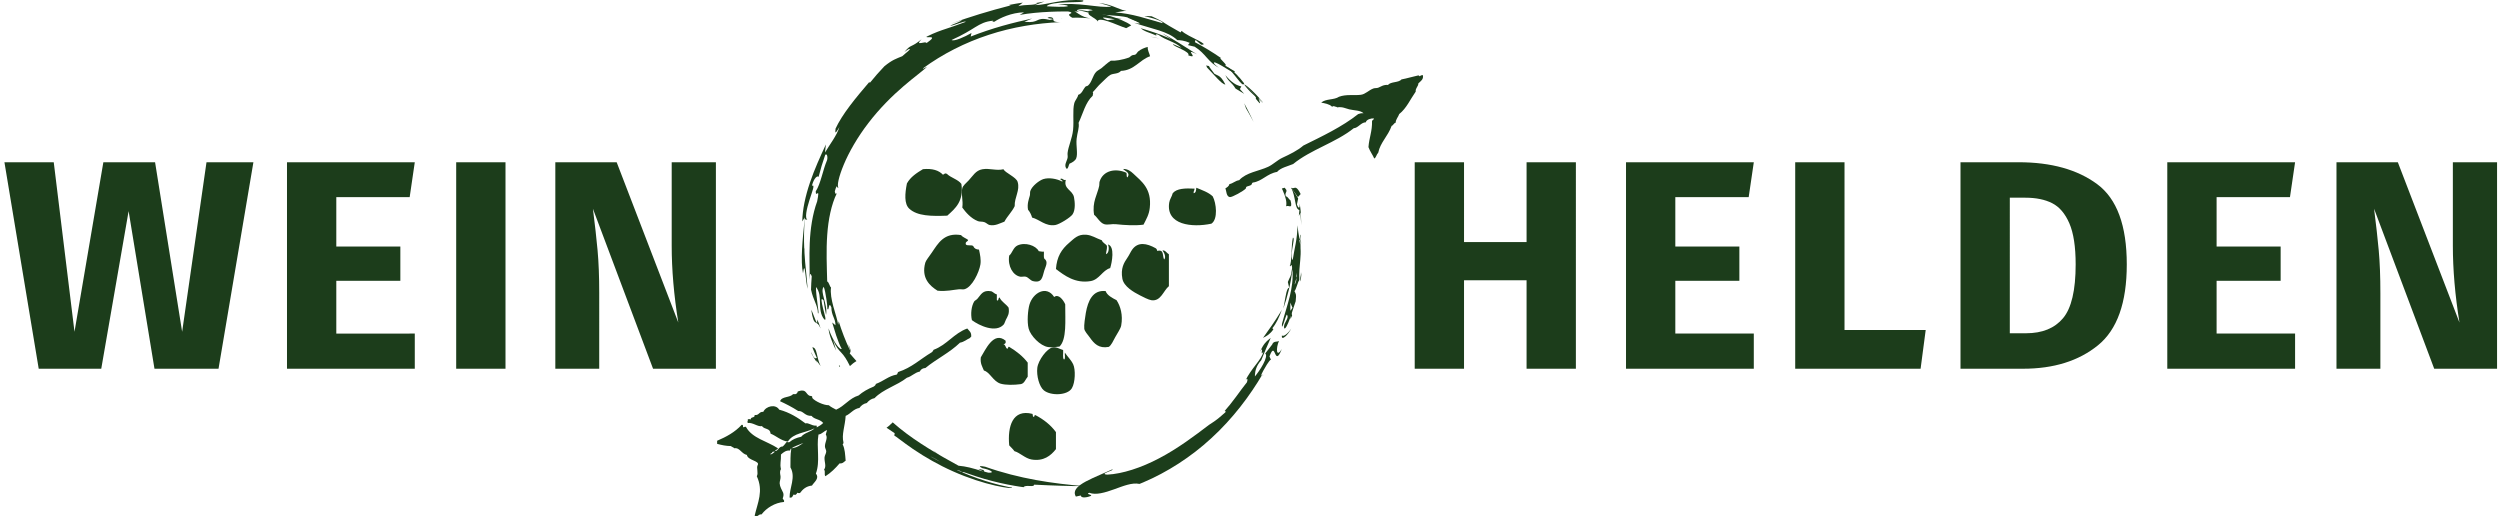 <svg width="339" height="70" xmlns="http://www.w3.org/2000/svg">
  <g fill="#1C3D1B" fill-rule="evenodd">
    <path d="M155.63 6.364c-.012.556.23.823.319 1.263-1.453.504-2.114 1.904-3.941 1.986-.395.45-1.001.309-1.438.542-.364.194-.873.775-1.224 1.083-.439.385-.789.883-1.173 1.264.126.141-.008.296 0 .481-.998.91-1.322 2.431-1.916 3.671.125.669-.176 1.308-.267 2.166-.099.938.189 2.023-.054 2.647-.134.348-.616.614-.905.721-.14.223-.138.606-.373.722-.46-.462.019-1.05.106-1.504.042-.218-.024-.44 0-.662.095-.888.629-1.983.746-3.128.128-1.26-.085-2.681.16-3.61.113-.427.482-.758.533-1.143.52-.157.655-.734.959-1.082.103-.119.264-.089.373-.181.538-.458.616-1.351 1.118-1.865.172-.176.482-.313.693-.481.442-.355.747-.681 1.278-1.023.579.052 1.565-.111 2.45-.422.144-.051.245-.214.426-.301.158-.076.357-.039.479-.12.156-.103.24-.315.373-.421.38-.304.84-.494 1.278-.602M192.937 10.183c.132.579-.277.801-.605 1.121-.017.465-.408.6-.363 1.121-.729 1.028-1.237 2.252-2.236 3.042-.134.415-.455.665-.484 1.174-.271.062-.292.346-.544.427-.49 1.394-1.548 2.268-1.813 3.629-.301.338-.251.632-.544.801-.166-.425-.588-.985-.786-1.548.094-1.28.525-2.163.484-3.522.025-.174.269-.154.242-.374-.357-.029-1.005.144-1.088.533-.628-.01-1.037.772-1.632.801-2.47 1.976-5.802 2.88-8.22 4.856-.765.321-1.692.499-2.177 1.068-1.345.225-2.048 1.275-3.264 1.44-.193.04-.093.193-.242.321-.146.125-.535.168-.665.267-.028.021-.07.225-.061.213-.278.336-1.885 1.223-2.176 1.174-.499-.083-.45-.865-.605-1.174.224-.157.487-.281.544-.587.53-.102.777-.453 1.33-.534.982-1.066 2.653-1.219 3.929-1.814.674-.315 1.246-.907 1.935-1.227.978-.456 2.045-.966 2.84-1.655 2.543-1.26 5.23-2.524 7.435-4.268.209-.065.401-.145.726-.107-.411-.411-1.254-.369-1.935-.533-.485-.116-.967-.393-1.632-.267-.085-.104-.313-.079-.424-.16-.17-.044-.156.075-.302.053-.296-.333-1.041-.471-1.451-.534.61-.558 1.734-.336 2.418-.801.989-.366 2.03-.145 2.962-.267.625-.082 1.044-.609 1.692-.854.214-.081.458-.024.665-.107.332-.133.722-.435 1.33-.374.353-.471 1.449-.286 1.813-.747.783-.145 1.473-.371 2.236-.533.122-.018.19.011.182.106.17-.045.248-.172.484-.16M127.857 23.686c.262-.062.19-.256.528-.124.553.558 1.5.744 1.978 1.374.338 2.36-.807 3.314-1.912 4.308-2.147.08-4.043.069-5.143-.936-.73-.667-.597-2.084-.33-3.434.482-.876 1.315-1.419 2.176-1.936 1.295-.123 2.152.168 2.703.749"/>
    <path d="M137.592 27.951c-.373.792-.992 1.34-1.394 2.105-.655.235-1.227.596-1.992.46-.251-.045-.431-.29-.73-.395-.271-.096-.625-.041-.864-.132-.962-.367-1.678-1.225-2.124-1.842.146-1.007-.201-1.807 0-2.631.084-.342.515-.687.864-1.053.564-.593.944-1.356 1.859-1.513.981-.168 1.888.233 2.855 0 .245.494 1.727 1.06 1.925 1.711.354 1.16-.445 2.089-.398 3.289M144.029 24.618c.247-.155-.442-.227-.185-.393.334-.041.293.258.68.168-.345 1.257.921 1.363 1.111 2.358.117.613.219 1.674-.185 2.302-.279.432-1.797 1.37-2.346 1.46-1.327.217-2.139-.754-3.15-1.011-.123-.412-.302-.774-.556-1.067-.135-.781.097-1.375.247-1.909.052-.187.007-.453.062-.618.227-.688 1.232-1.459 1.79-1.628.729-.221 1.768-.061 2.532.336M152.296 22.91c.565-.016 1.006.276 1.382.634 1.105 1.051 2.519 2.016 2.233 4.634-.1.924-.454 1.496-.85 2.285-1.135.151-2.518.073-3.775-.064-.516-.055-1.092.136-1.542 0-.593-.178-.976-.982-1.382-1.269-.304-1.716.457-2.775.691-3.935.04-.199-.004-.389.053-.571.465-1.502 2.146-1.861 3.615-1.206.114.138-.018.572.159.634.468-.674-.38-.85-.585-1.142M162.217 25.455c.799.334 1.649.616 2.23 1.173.485.904.739 3.094-.18 3.702-2.616.555-6.177.186-5.725-2.838.072-.484.339-.769.482-1.296.546-.654 1.702-.684 2.953-.617.015.262-.158.332-.12.617.325-.037.332-.401.362-.741M150.1 33.336c.037.456-.108.729-.126 1.131.412-.113.457-.974.252-1.32.99.229.55 2.488.314 3.206-1.039.291-1.474 1.561-2.64 1.761-2.098.357-3.553-.747-4.714-1.635.124-1.67.739-2.661 1.822-3.583.659-.56 1.166-1.153 2.263-1.069.788.061 1.307.454 2.137.755.123.359.503.461.691.755M131.28 32.535c-.044.261-.404.197-.319.59.151.282.844.008 1.021.262.122.29.374.447.767.459.145.626.299 1.393.191 2.032-.176 1.049-1.126 3.081-2.171 3.343-.218.056-.477-.02-.702 0-.833.077-1.776.328-2.937.197-1.032-.641-2.244-1.712-1.66-3.802.081-.293.49-.789.893-1.377.833-1.214 1.643-2.747 3.959-2.359.233.307.657.417.957.655M157.46 34.04c.313.185.202.837.405 1.144.304-.327-.04-1.005-.232-1.208.329-.127.598.36.869.508v4.321c-.74.588-1.079 2.095-2.374 1.905-.388-.056-1.167-.463-1.505-.635-.905-.46-2.24-1.224-2.432-2.287-.249-1.381.205-2.148.695-2.858.25-.364.428-.789.637-1.081.784-1.097 1.976-.863 3.185-.19.126.073.186.22.231.381.164-.078.357-.078.521 0M141.553 34.12c.025.309-.058.74.053.954.593.413.163 1.075 0 1.61-.263.864-.281 1.75-1.551 1.431-.338-.086-.621-.518-.963-.596-.255-.06-.507.043-.748 0-.979-.178-1.725-1.413-1.498-2.863.409-.308.532-1.094 1.123-1.372 1.034-.485 2.5.001 2.888.775.236.016.414.096.696.06M135.172 39.919v.783c.274.225.147-.346.368-.362.272.598.877.868 1.23 1.385.124.823-.109 1.117-.369 1.627-.119.234-.184.527-.307.662-1.069 1.173-3.295.149-4.304-.602-.194-.857-.07-1.888.307-2.529.069-.117.287-.205.43-.361.5-.544.693-1.247 1.906-1.023.276.111.421.35.738.422M149.925 39.471c.19.564.891.935 1.476 1.23.529.791.896 2.024.633 3.446-.079.429-.533 1.06-.79 1.539-.301.557-.56 1.147-.896 1.353-1.37.251-1.986-.449-2.583-1.292-.281-.397-.692-.816-.738-1.169-.059-.457.121-1.646.211-2.153.292-1.642.944-3.146 2.687-2.953M143.669 46.993c-.518.06-1.004.144-1.55.067-1.06-.153-2.386-1.532-2.635-2.504-.244-.95-.096-2.526.103-3.227.463-1.634 2.317-2.692 3.359-1.054.588-.475 1.244.407 1.498.988-.006 2.231.221 4.761-.775 5.731M136.356 46.195c.074.331-.061.455-.299.476.299.061.278.439.48.595.259.079.074-.283.301-.238.972.583 1.848 1.263 2.52 2.144v1.906c-.312.365-.45.941-.96 1.012-.887.123-2.017.138-2.701-.06-1.028-.298-1.448-1.561-2.281-1.787-.212-.523-.52-.953-.42-1.786.619-.983 1.726-3.611 3.361-2.263"/>
    <path d="M144.159 47.462c.053.419-.12 1.06.119 1.295.241-.114.065-.642.119-.941.335.527.823.95 1.127 1.589.329.692.289 2.451-.178 3.237-.591.996-2.854 1.056-3.798.294-.628-.507-1.019-2.003-.89-3.06.127-1.043 1.324-2.636 2.076-2.766.546-.094.897.201 1.424.353M140.107 56.514c.255.073.073-.268.296-.225 1.117.588 2.072 1.331 2.783 2.305v2.306c-.695.889-1.68 1.686-3.317 1.406-.857-.147-1.587-.935-2.31-1.125-.204-.294-.473-.525-.71-.787-.24-2.541.437-4.965 3.139-4.274.098.075.019.319.119.394M104.667 61.328c.226.16-.28.068-.176.301.263-.051.382-.25.585-.361-.059-.061-.319-.023-.409.06zm2.69-.542c.738-.088 1.167-.444 1.579-.722-.501.226-1.297.47-1.579.722zm-2.281.361c.412.102.52-.627 1.053-.602.208-.167.362-.389.527-.602.243-.016.228.079.409 0 .407-.363.95-.586 1.579-.721.433-.557 1.325-.643 1.813-1.143-1.283.643-2.875.605-3.626 1.805-.986-.15-1.526-.757-2.34-1.083-.058-.784-.807-.521-1.17-1.023-.558.138-1.223-.521-1.929-.421-.112-.309.081-.242 0-.482.165-.062.243-.062.409 0-.026-.407.596-.148.526-.602.621.098.581-.486 1.17-.421.377-.817 1.695-1.091 2.164-.301 1.414.37 2.58 1.117 3.568 1.865.383-.141.826.332 1.403.301.176-.06.104.134.117.24.322-.171.632-.353.878-.601-.474-.559-1.198-.459-1.579-.963-.95.042-1.105-.712-1.813-.661-.842-.545-1.668-.959-2.456-1.324.224-.691 1.347-.459 1.754-.962h.351c.153-.063.261-.173.293-.361.221-.074.463-.149.702-.12.422.051.452.42.818.662.143.094.305.037.41.12.069.056.001.171.058.24.332.404 1.519.978 2.223.963.285.248.648.416.994.602 1.153-.499 1.777-1.542 3.042-1.925.583-.503 1.274-.895 2.047-1.203.118-.1.272-.162.293-.361 1.107-.41 1.716-1.074 2.807-1.263.153-.042.116-.282.234-.36 1.803-.573 3.009-1.758 4.504-2.647.155-.06.192-.243.292-.361 1.809-.667 2.743-2.232 4.562-2.887.237.318.61.495.527 1.143-.1-.022-.11.047-.117.12-.478.211-.822.558-1.403.662-1.368 1.34-3.195 2.208-4.679 3.429-.379.03-.641.182-.76.481-.717.146-1.078.656-1.755.842-1.334 1.054-3.215 1.547-4.387 2.767-.478.088-.791.349-1.052.661-.459.09-.762.34-.995.663-.836.142-1.181.789-1.871 1.082-.067 1.335-.578 2.53-.293 3.61-.008.112-.038.2-.117.241.323.629.339 1.424.41 2.225-.248.148-.375.417-.819.361-.567.66-1.176 1.277-1.93 1.745-.193-.252.038-.628-.176-.902.343-.448.033-1.0.059-1.625.012-.295.232-.56.234-.842.001-.203-.168-.429-.176-.661-.018-.572.438-1.148.117-1.624.031-.229.122-.396.175-.601-.457.131-.655.529-1.169.601-.303 1.761.268 3.63-.351 5.294.542.671-.285 1.189-.526 1.624-.796.084-1.262.507-1.638 1.023-.145.007-.282.008-.351-.061-.045.157-.28.43-.467.24-.192.144-.16.518-.585.422-.022-1.327.873-2.745.117-4.09.024-.921-.038-1.639.117-2.527-.189-.053-.082.197-.175.241-.541-.035-.853.209-1.228.542.033.906-.179 1.224 0 1.985-.205.33-.104.636-.059.963.046.32-.133.707-.117.962.031.488.286.856.468 1.263.103.229.043.542-.059.782.036.183.263.171.175.481-1.231.101-2.37.808-3.041 1.685-.458-.064-.466.426-.936.18.406-1.78 1.227-3.354.293-5.353.254-.427-.09-1.162.117-1.504.357-.588-1.341-.626-1.462-1.383-.734-.155-1-1.058-1.696-.903-.121-.135-.339-.172-.468-.3-.669-.014-1.226-.127-1.871-.301v-.421c1.246-.529 2.416-1.164 3.334-2.165.182-.028.187.128.176.3.151.126.217-.134.409 0 .844 1.537 2.827 1.898 4.327 2.887-.062.197-.319.193-.409.361zM126.594 62.208c.237.054.679.166 1.276.312-.303-.078-.613-.16-.928-.245-.118-.024-.237-.049-.348-.067M129.152 63.55c.209.045.42.089.634.134l.637.048c-.845-.14-1.332-.219-1.271-.181M176.312 31.961c.062.403.097.776.115 1.13-.001-.023-.001-.059 0-.131-.011-.381-.03-.761-.05-1.142-.018-.002-.039.036-.066.142M151.172 2.615c-.234.025-.465.056-.696.087-.093.012-.187.022-.28.035-.291-.116-.466-.198-.556-.254-.398-.247.897.016 1.533.132zm-3.37-.522c.366.286 1.079.608 1.021.852.021-.397.662-.307 1.461-.041.801.261 1.748.708 2.432.914l.426-.235.254-.141c-.607-.473-1.777-.965-3.17-1.349-1.393-.387-3.005-.651-4.488-.821.637.128 1.27.276 1.898.448-.105.107-.009.236.165.372z"/>
    <path d="M150.903 2.506c.071.029.211.072.442.132.074-.007.149-.012.223-.018.184-.016.367-.033.553-.045-.505-.061-1.533-.198-1.217-.069M157.226 3.818c-1.249-.518-2.53-.943-3.829-1.273.515.219 1.021.451 1.519.699.773.157 1.543.348 2.31.574M155.949 4.956c.338.089.851.196 1.276.271-.42-.108-.849-.193-1.276-.271"/>
    <path d="M162.331 7.377c-1.806-1.135-3.118-2-4.708-2.85.421.326.624.395 1.23.815-.78-.397-1.799-.767-2.816-1.098-.462-.15-.925-.293-1.364-.426.51.495 1.355.629 2.207 1.044-.216-.154-.275-.267.156-.168.595.43 1.125.653 1.647.879.52.227 1.032.457 1.536.912-.386-.179-.775-.349-1.167-.51 0 .184.616.424 1.181.707.567.278 1.079.597.892.82.818.304.623.026.466-.215-.055-.08-.103-.155-.103-.2 0-.086.179-.057.843.289M163.678 9.16c.418.437.936 1.01 1.394 1.484.457.468.858.835 1.084.81.001 0 .003 0.0.004 0-.401-.794-.695-1.051-.974-1.2-.172-.093-.338-.145-.519-.256-.159-.264-.692-.855-.718-1.036-.187-.046-.477-.154-.271.199"/>
    <path d="M163.672 8.897c-.071-.02-.109-.019-.126-.004-.008.007-.011.017-.009.031.024.005.045.008.064.01.057.007.091.001.071-.037M167.536 12.007c.394.23.785.471 1.176.72l-.582-.652.104-.187.096-.17c-.045-.015-.14-.03-.275-.07-.37-.11-1.046-.416-1.895-1.466.43.956.864.947 1.376 1.826M168.695 11.421c-.002.006-.004.011-.006.017.016.017.032.033.048.05-.014-.023-.028-.044-.041-.067M166.16 8.909c.548.412 1.169 1.196 1.643 1.794.466.584.812.979.909.606-.413-.552-.781-.968-.948-1.073l.109.039c.002-.004-.945-.911-1.713-1.366"/>
    <path d="M168.754 11.492c-.014-.013-.028-.024-.042-.037.735 1.032 1.415 1.506 2.553 2.545-.739-.797-1.661-1.745-2.511-2.508M168.958 14.69a42.852 42.852 0 011.031 1.856c-.4-.865-.826-1.715-1.276-2.545l.246.69"/>
    <path d="M171.216 13.857c.214.217-.301-.419-.939-1.081-.637-.663-1.407-1.34-1.564-1.321.333.469 1.779 1.47 1.572 1.934 1.448 1.846-.483-1.241.931.469M174.389 28c.27-.307.957.525.609-.816-.263-.176-.444-.644-.64-.529-.158-.567.14-.5.076-.89-.079-.097-.155-.202-.23-.311-.125.041-.254.077-.385.109.041.087.085.174.123.26.362.81.591 1.595.448 2.176M175.865 27.721c.059-.269.115-.542.165-.815-.29-.495-.597-.977-.912-1.451-.007.005-.016.011-.024.016.289.588.416 1.244.519 1.788.122.647.224 1.14.587 1.221-.022.266-.049.531-.078.794l.249-.458c-.05-.457-.092-.871-.12-1.201.012.56-.129.829-.386.107M175.806 37.671c-.013.334-.075.705-.268.91.094-.3.181-.605.268-.91.024-.611-.117-1.102.069-.233-.021.078-.047.155-.069.233zm-.83 4.488c.005-.377-0-.754-.01-1.128.1.231.198.465.293.7l-.283.428zm1.394-9.112c-.003-.285-.026-.567-.084-.574.024.334.047.669.062 1.004-.001.063-.001.095-0.0.115-.023-.311-.066-.639-.143-.994.033-.093.06-.127.082-.125-.004-.05-.006-.101-.009-.151l-.037.126c-.133-.524-.23-1.198-.312-1.902.007.929-.104 1.761-.237 2.507-.069.382-.142.743-.21 1.09-.071.364-.136.714-.182 1.056-.016.03-.037.042-.064.029-.172-.534-.038-1.287.071-1.916.047-.268.09-.509.109-.697.018-.174.014-.298-.026-.349-.018-.023-.041-.037-.076-.028-.135.553-.149 1.411-.19 2.18-.037.768-.096 1.445-.23 1.622.084.325.253-.579.318.302-.163 1.34-.3 1.128-.58 1.899.061.254.119.509.174.766-.326.056-.453 1.031-.666 2.2-.036.207-.078.42-.121.635.559-1.615 1.027-3.38 1.228-5.346.118 1.273-.064 2.503-.355 3.696-.302 1.237-.716 2.436-1.055 3.713-.06.66.069.379.231-.085.163-.463.34-1.11.435-1.155.011.014.018.029.027.043.218.338-.122.727-.309 1.154-.049.112-.086.226-.101.343-.013.105-.009.211.024.319.151.145.459-.481.757-1.296.302-.813.577-1.816.792-2.376.124-1.025-.003-1.03-.167-1.371.249-.22.433-1.247.66-1.489-.047-1.087.051-1.894.127-2.711.047-.532.082-1.07.039-1.669.008.004.025-.277.022-.565z"/>
    <path d="M176.288 28.012c.023.388.048.795.074 1.212.028.438.058.884.09 1.321-.004-.792-.049-1.637-.16-2.545l-.004.012M176.37 26.316c-.484-.982-.71-.89-.92-.824-.098.029-.191.053-.321-.013-.011.004-.024.007-.035.011.32.409.623.821.897 1.237l.379-.411M176.354 38.182c.018-.141.039-.279.056-.421-.151-1.575-.036-.686-.056.421"/>
    <path d="M176.479 36.909c-.07.427-.141.852-.216 1.273.156-.287.206-.805.216-1.273M174.984 43.273l.229-.483c-.077-.265-.156-.529-.237-.79.008.422.012.847.008 1.273M173.855 45.5c-.006-.008-.018-.011-.023-.021-.005.026-.006.047-.009.07-.084.709.84-.108 1.271-1.004-.495.775-1.084 1.123-1.239.955M171.227 50.915c-.001.023-0.0.045-0.0.068.116-.198.09-.175 0-.068M166.16 56c.264-.124.734-.613 1.276-1.273-.237-.009-.625.268-1.276 1.273M175.1 33.091c-.003-.429-.005-.838-.012-1.273-.002.409.005.858.012 1.273M175.092 32.923l.002.335c.003-.097.002-.21-.002-.335M171.225 47.136l.08-.089c-.029.028-.051.056-.078.085 0 .001 0 .001-.002.005M144.448 2.536l-1.262.019c.33.002.743-.005 1.276-.016-.006-.001-.006-.002-.014-.003M148.291 2.545c-1.037-.081-1.613-.378-2.073-.687-.053-.035-.106-.072-.156-.107-.487-.333-.877-.639-1.599-.384.829.271.889.362.78.433-.149.098-.617.159.148.604.995-.032 1.97.026 2.901.142M164.887 8.908c-.022-.012-.039-.025-.061-.037.107.075.163.107.061.037M126.594 61.091c.201.214.4.42.593.617.202.196.429.416.683.656-.462-.52-.892-.97-1.276-1.273M113.872 49.767l.051-.018c-.052-.062-.117-.147-.185-.243.041.088.084.174.134.26"/>
    <path d="M113.759 49.609c.111.128.175.158.128-.047l-.128.047M110.15 47.091c.194.491.402.976.62 1.458-.252.075-.392.117-.769-.796-.006.257.51 1.004.785 1.428l-.138-.339c.166.164.411.509.63.794-.631-1.281-.423-2.493-1.128-2.545M110.002 42c.197 1.332.384 1.604.568 1.725.191.122.386.097.709.82-.153-.452-.272-.882-.495-1.217.177 1.401-.486-.822-.782-1.329"/>
    <path d="M111.335 44.705c-.042-.134-.08-.231-.114-.319.032.106.069.215.114.319M110.03 39.455l.003-.254c-.024-.32-.045-.654-.062-1.019l.059 1.273"/>
    <path d="M117.773 16.658c1.473-1.932 3.239-3.683 4.763-4.984 1.521-1.308 2.78-2.193 3.159-2.624-.295.169-.59.347-.535.214 2.626-1.925 5.702-3.496 8.923-4.544 3.22-1.058 6.571-1.59 9.727-1.717-.972.007-.968-.197-.988-.385-.015-.139-.041-.269-.476-.302-.923.193.764.181.372.307-.066.021-.19.046-.396.077-.071-.018-.133-.031-.198-.045-.832-.186-1.152-.047-1.465.097-.017.008-.034.015-.05.023-.309.144-.655.275-1.545.195-.053-.005-.099-.007-.155-.013.347-.157.698-.304 1.054-.449-1.185.265-2.587.587-4.032.998-1.445.41-2.933.909-4.305 1.452l.108-.481c-.958.548-2.356 1.174-2.698.948 1.58-.718 2.448-1.27 3.191-1.731.743-.451 1.366-.798 2.46-.889-.208.216-.103.107.149.144.763-.503 2.303-1.24 4.025-1.277l-.594.351c2.654-.47 5.584-.504 8.044-.452-.705-.219.069-.394 1.193-.333 1.702.267-.531.119.165.377.496.284 1.5.354 2.543.432 1.041.072 2.122.16 2.718.321-.198-.001.582.267 1.12.512.539.247.844.435-.246.216 1.256.434 2.367.705 3.351 1.026.982.321 1.835.69 2.493 1.321.302-.016.993.056 1.679.367l-.241.306c.304.067.608.14.912.216.764.473 1.213 1.004 1.666 1.508.455.505.914.98 1.712 1.41-.282-.195-.848-.595-.766-.785.166-.085.945.372 1.629.795.686.418 1.287.794 1.184.402-.44-.271-.884-.53-1.332-.779.304.051.065-.225-.201-.501-.264-.276-.556-.55-.324-.517-1.139-.788-2.323-1.506-3.542-2.152l.091-.304c.253.212.503.426.748.644.701.041.273-.224-.447-.598-.719-.377-1.734-.828-2.183-1.272l-.15.212c-1.561-.903-1.898-1.073-2.139-1.249-.249-.162-.411-.321-1.791-.943-.324-.017-.645-.03-.966-.038-.077.015.589.148 1.247.348.659.197 1.304.464 1.205.63-.935-.255-2.015-.605-3.131-.891-1.114-.288-2.264-.511-3.291-.558.508-.098 1.022-.183 1.542-.257-.348.021-.764-.154-1.306-.373-.625-.253-1.426-.564-2.448-.671.571.15 1.137.314 1.697.492-.778.148-1.985-.044-3.315-.188-1.326-.15-2.776-.245-3.926-.049.63-.008 1.256.005 1.357.188-.528.157-1.999.063-2.869.017.144-.343 1.509-.503 2.771-.537 1.26-.045 2.412.015 2.146-.266-1.337-.134-2.587.026-3.68.22-1.097.194-2.04.422-2.854.426.42-.172.848-.332 1.279-.489-.426.071-.85.146-1.272.231l.379-.01c-.512.351-1.641.139-2.64.407.202-.163.408-.323.615-.482-.633.091-1.264.199-1.891.322l.259.053c-2.992.765-5.523 1.552-8.159 2.49.52-.181 1.044-.349 1.57-.505-.098.121-.91.48-1.619.753.154.056.683-.144 1.174-.311.491-.168.94-.307.908-.185-1.236.46-1.944.704-2.662.938-.715.24-1.44.473-2.634 1.066-.145.264 1.764-.346-.006.872-.035-.379-1.704.519-.67-.525-.726.598-1.051.747-1.335.883-.28.137-.518.264-.997.861.132-.124.365-.271.599-.415.518-.113-.518.616-.886.972-.818.341-1.337.477-2.422 1.365-.682.713-1.331 1.452-1.945 2.214-.121.051-.085-.099-.085-.099-.91 1.069-1.851 2.175-2.665 3.262-.816 1.085-1.501 2.152-1.928 3.081 0 .313-.212 1.072.53-.228-.335 1.137-1.329 2.385-1.959 3.464.033-.363.072-.729.119-1.095-.742 1.606-1.557 3.375-2.164 5.184-.612 1.804-1.013 3.643-1.037 5.251l.346-.55c-.145 1.502-.307 2.981-.375 4.302-.07 1.32-.046 2.477.127 3.289.145-1.104.236-.722.318.001.082.725.203 1.797.314 2.101-.072-1.098-.246-2.475-.339-3.591-.086-.965-.121-1.729-.089-1.91l-.035.074c-.059-1.332-.036-2.674.067-4.015l.382.098c-.413-.168-.123-1.51.257-2.687.372-1.18.81-2.2.331-1.93.275-1.098.763-1.426.909-1.219.251-1.008.553-2.008.902-2.996.288-.26.374.498.209.822-.239.563-.457 1.34-.683 2.103-.229.763-.468 1.511-.814 2.031-.025 1.025.626-.786.193 1.358-.642 1.749-.928 3.782-1.007 5.674-.087 1.896.024 3.648-.028 4.975.072-.604.033-1.205.298-.474-.048.597-.08 1.199-.094 1.803.302 1.461.919 2.108.931 3.194.161.16.056-.49-.058-1.302-.116-.811-.226-1.788-.204-2.26.516.639.527 1.388.546 2.172.02.778.054 1.593.583 2.23.339.244.039-.656-.174-1.502-.214-.847-.356-1.627.079-1.075.09.652.2 1.303.332 1.95.135-.721-.098-1.501-.283-2.199-.176-.66-.304-1.238-.069-1.545.013-.016.022-.036.036-.051.151.341.265 1.022.358 1.646.077.531.134 1.019.134 1.227 0 .037-.001.068-.005.086.014.031.028.052.04.07.205.286.121-1.176.508-.246.003 1.145.573 1.516.557 2.434l-.444-.381c.128.385.315 1.079.546 1.777.232.697.507 1.399.745 1.806-.021.013-.046.017-.072.016-.206-.004-.556-.422-.881-.967-.368-.612-.7-1.382-.829-1.834.012.835.66 2.263 1.027 3.011-.155-.487-.298-.974-.429-1.464.43 1.04.777 1.365 1.111 1.731.179.19.356.398.562.713.178.272.378.622.623 1.122.136-.13.271-.245.408-.35.012-.009.023-.018.034-.027.06-.046.122-.089.183-.13.016-.011.033-.022.048-.032.062-.042.127-.082.191-.12.008-.005.016-.01.023-.014-.312-.344-.619-.693-.919-1.055.128-.16.246-.433-.211-1.22.105.317.342.828.22.749-.589-1.257-1.09-2.553-1.5-3.877l-.073.47c-.09-.668-.406-1.548-.651-2.467-.246-.915-.425-1.866-.314-2.593-.136.005-.351-.888-.519-.777-.053-2.084-.15-4.26.004-6.356.148-2.09.548-4.091 1.31-5.658-.24.265-.243-.095-.284-.236.381-1.31.246-.265.492-.526-.216-.211.027-1.427.722-3.092.69-1.664 1.872-3.748 3.357-5.667M130.154 63.912c-.127-.056-.253-.112-.377-.169-.036-.048.253.052.756.229l-.379-.06zm-3.985-2.017c.063.023.13.054.197.085.34.152.721.378 1.129.638-.224-.12-.426-.231-.604-.329-.338-.185-.588-.326-.722-.394zm7.399 1.388c-.552-.106-1.053-.169-.369.2 1.245.237 1.759.68.796.606-1.352-.31.26-.229-1.367-.508.228.121.457.238.689.354-1.513-.488-2.308-.687-3.343-.785-2.754-1.508-5.573-3.131-8.003-5.1-.315-.254-.623-.513-.922-.778-.008.007-.014.014-.021.02-.105.102-.213.202-.32.303-.013.012-.025.024-.038.037-.017.017-.033.034-.051.051-.016.014-.03.025-.044.038-.004.004-.009.007-.012.011l-.001-.001c-.055.047-.108.09-.16.129-.021.015-.042.031-.062.045-.041.03-.083.06-.127.09.113.077.23.156.346.235.245.165.494.335.762.517l-.025.146-.03.169c.134.032 1.059.809 2.495 1.792.077.053.162.109.243.163 1.409.948 3.271 2.035 5.219 2.895 2.054.921 4.177 1.586 5.721 1.93 1.516.34 2.454.416 2.252.257-.013.023-.69-.096-1.7-.351-1.098-.272-2.58-.725-4.016-1.29-.352-.137-.699-.279-1.04-.426.073-.007.148-.012.221-.02.91.32 2.402.844 3.923 1.223 2.858.751 5.735 1.011 4.218.825.253-.385 1.426.074 1.426-.34 1.45.073 2.641.114 3.725.149 1.083.033 2.059.059 3.064.046-4.188-.33-8.813-.994-13.448-2.636z"/>
    <path d="M170.87 47.684c.625-1.038-.127.841.453-.003-.142.59-.555 1.144-1.033 1.773-.481.631-1.026 1.333-1.478 2.275.337-.665.42-.269.274.106-.438.53-.951 1.26-1.486 1.976-.533.717-1.085 1.42-1.544 1.922.086.002.14.057.168.116-.907.796-1.159 1.054-2.289 1.767-1.961 1.496-4.272 3.23-6.735 4.516-2.447 1.299-5.019 2.129-7.044 2.228-.65-.041-.346-.2.045-.358.392-.157.869-.33.603-.347-2.083.923-3.488 1.501-4.272 2.066-.785.553-.965 1.083-.645 1.615l.683-.15c-.018.058.026.211.287.255.124.021.292.019.533-.032.095-.022.175-.042.244-.061 1.01-.278-.636-.287.078-.529.873.35 2.14-.026 3.367-.471 1.227-.439 2.412-.939 3.422-.732.006.001.013.001.02.002.173-.069.346-.142.518-.214 3.204-1.357 6.453-3.43 9.205-5.973 2.921-2.664 5.271-5.809 6.966-8.703l-.239.25c.137-.393.501-1.044.815-1.542.241-.38.457-.667.55-.661.002.001.004.003.006.004l-.004-.009-.197-.436c.353-.951.515-.875.659-.607.035.065.069.141.104.216.17.384.385.755.912-.625-.384.656-.596.618-.647.306-.051-.315.045-.907.266-1.406-.013.013-.031.021-.047.031-.216.134-.711-.04-.881.469-.308.419-.624.826-.947 1.223.263.159.074.78-.271 1.434-.344.655-.843 1.333-1.12 1.668-.001-.033.001-.07.001-.106 0-.033-.001-.064.001-.097.019-.557.202-1.29.851-1.992.416-1.03.853-2.026 1.288-3.031-.076.062-.152.123-.228.184-.397.318-.787.684-1.212 1.682M171.265 45.818c.497-.245.985-.531 1.405-1.163-.044-.082-.09-.161-.179-.104.575-.662 1.009-1.621 1.327-2.551-.086.148-.171.299-.26.444-.722 1.178-1.505 2.282-2.293 3.374"/>
    <path d="M172.526 48.332l.03.063c-.001-.041-.012-.059-.03-.063"/>
    <path d="M13.73 50l3.71-21.374L20.947 50h8.685l4.73-28h-6.361l-3.303 22.99L21.028 22H14.015l-3.914 22.99L7.288 22H.601l4.648 28h8.481zm42.515 0v-4.768H45.603v-7.152h8.685v-4.646h-8.685v-6.707h9.949L56.245 22H38.916v28h17.329zm12.301 0V22h-6.687v28h6.687zm12.709 0V39.737c0-2.236-.075-4.168-.224-5.798-.15-1.63-.36-3.508-.632-5.636L88.554 50h8.522V22h-5.994v11.313c0 3.259.299 6.734.897 10.424L83.62 22h-8.318v28h5.953zm117.267 0V38h8.481v12h6.687V22h-6.687v10.828h-8.481V22h-6.687v28h6.687zm39.294 0v-4.768h-10.642v-7.152h8.685v-4.646h-8.685v-6.707h9.949L237.816 22h-17.329v28h17.329zm22.617 0l.693-5.253h-11.009V22h-6.687v28h17.003zm13.892 0c4.159 0 7.543-1.057 10.153-3.172 2.61-2.114 3.914-5.771 3.914-10.97 0-5.279-1.339-8.909-4.016-10.889C281.698 22.99 278.144 22 273.713 22h-7.869v28h8.481zm.408-4.808h-2.202V26.808h2.12c1.441 0 2.65.249 3.629.747.979.498 1.753 1.407 2.324 2.727.571 1.32.856 3.178.856 5.576 0 3.502-.571 5.933-1.713 7.293-1.142 1.36-2.813 2.04-5.015 2.04zM311.213 50v-4.768h-10.642v-7.152h8.685v-4.646h-8.685v-6.707h9.949L311.213 22h-17.329v28h17.329zm11.567 0V39.737c0-2.236-.075-4.168-.224-5.798-.15-1.63-.36-3.508-.632-5.636L330.079 50h8.522V22h-5.994v11.313c0 3.259.299 6.734.897 10.424L325.145 22h-8.318v28h5.953z" fill-rule="nonzero"/>
  </g>
</svg>
